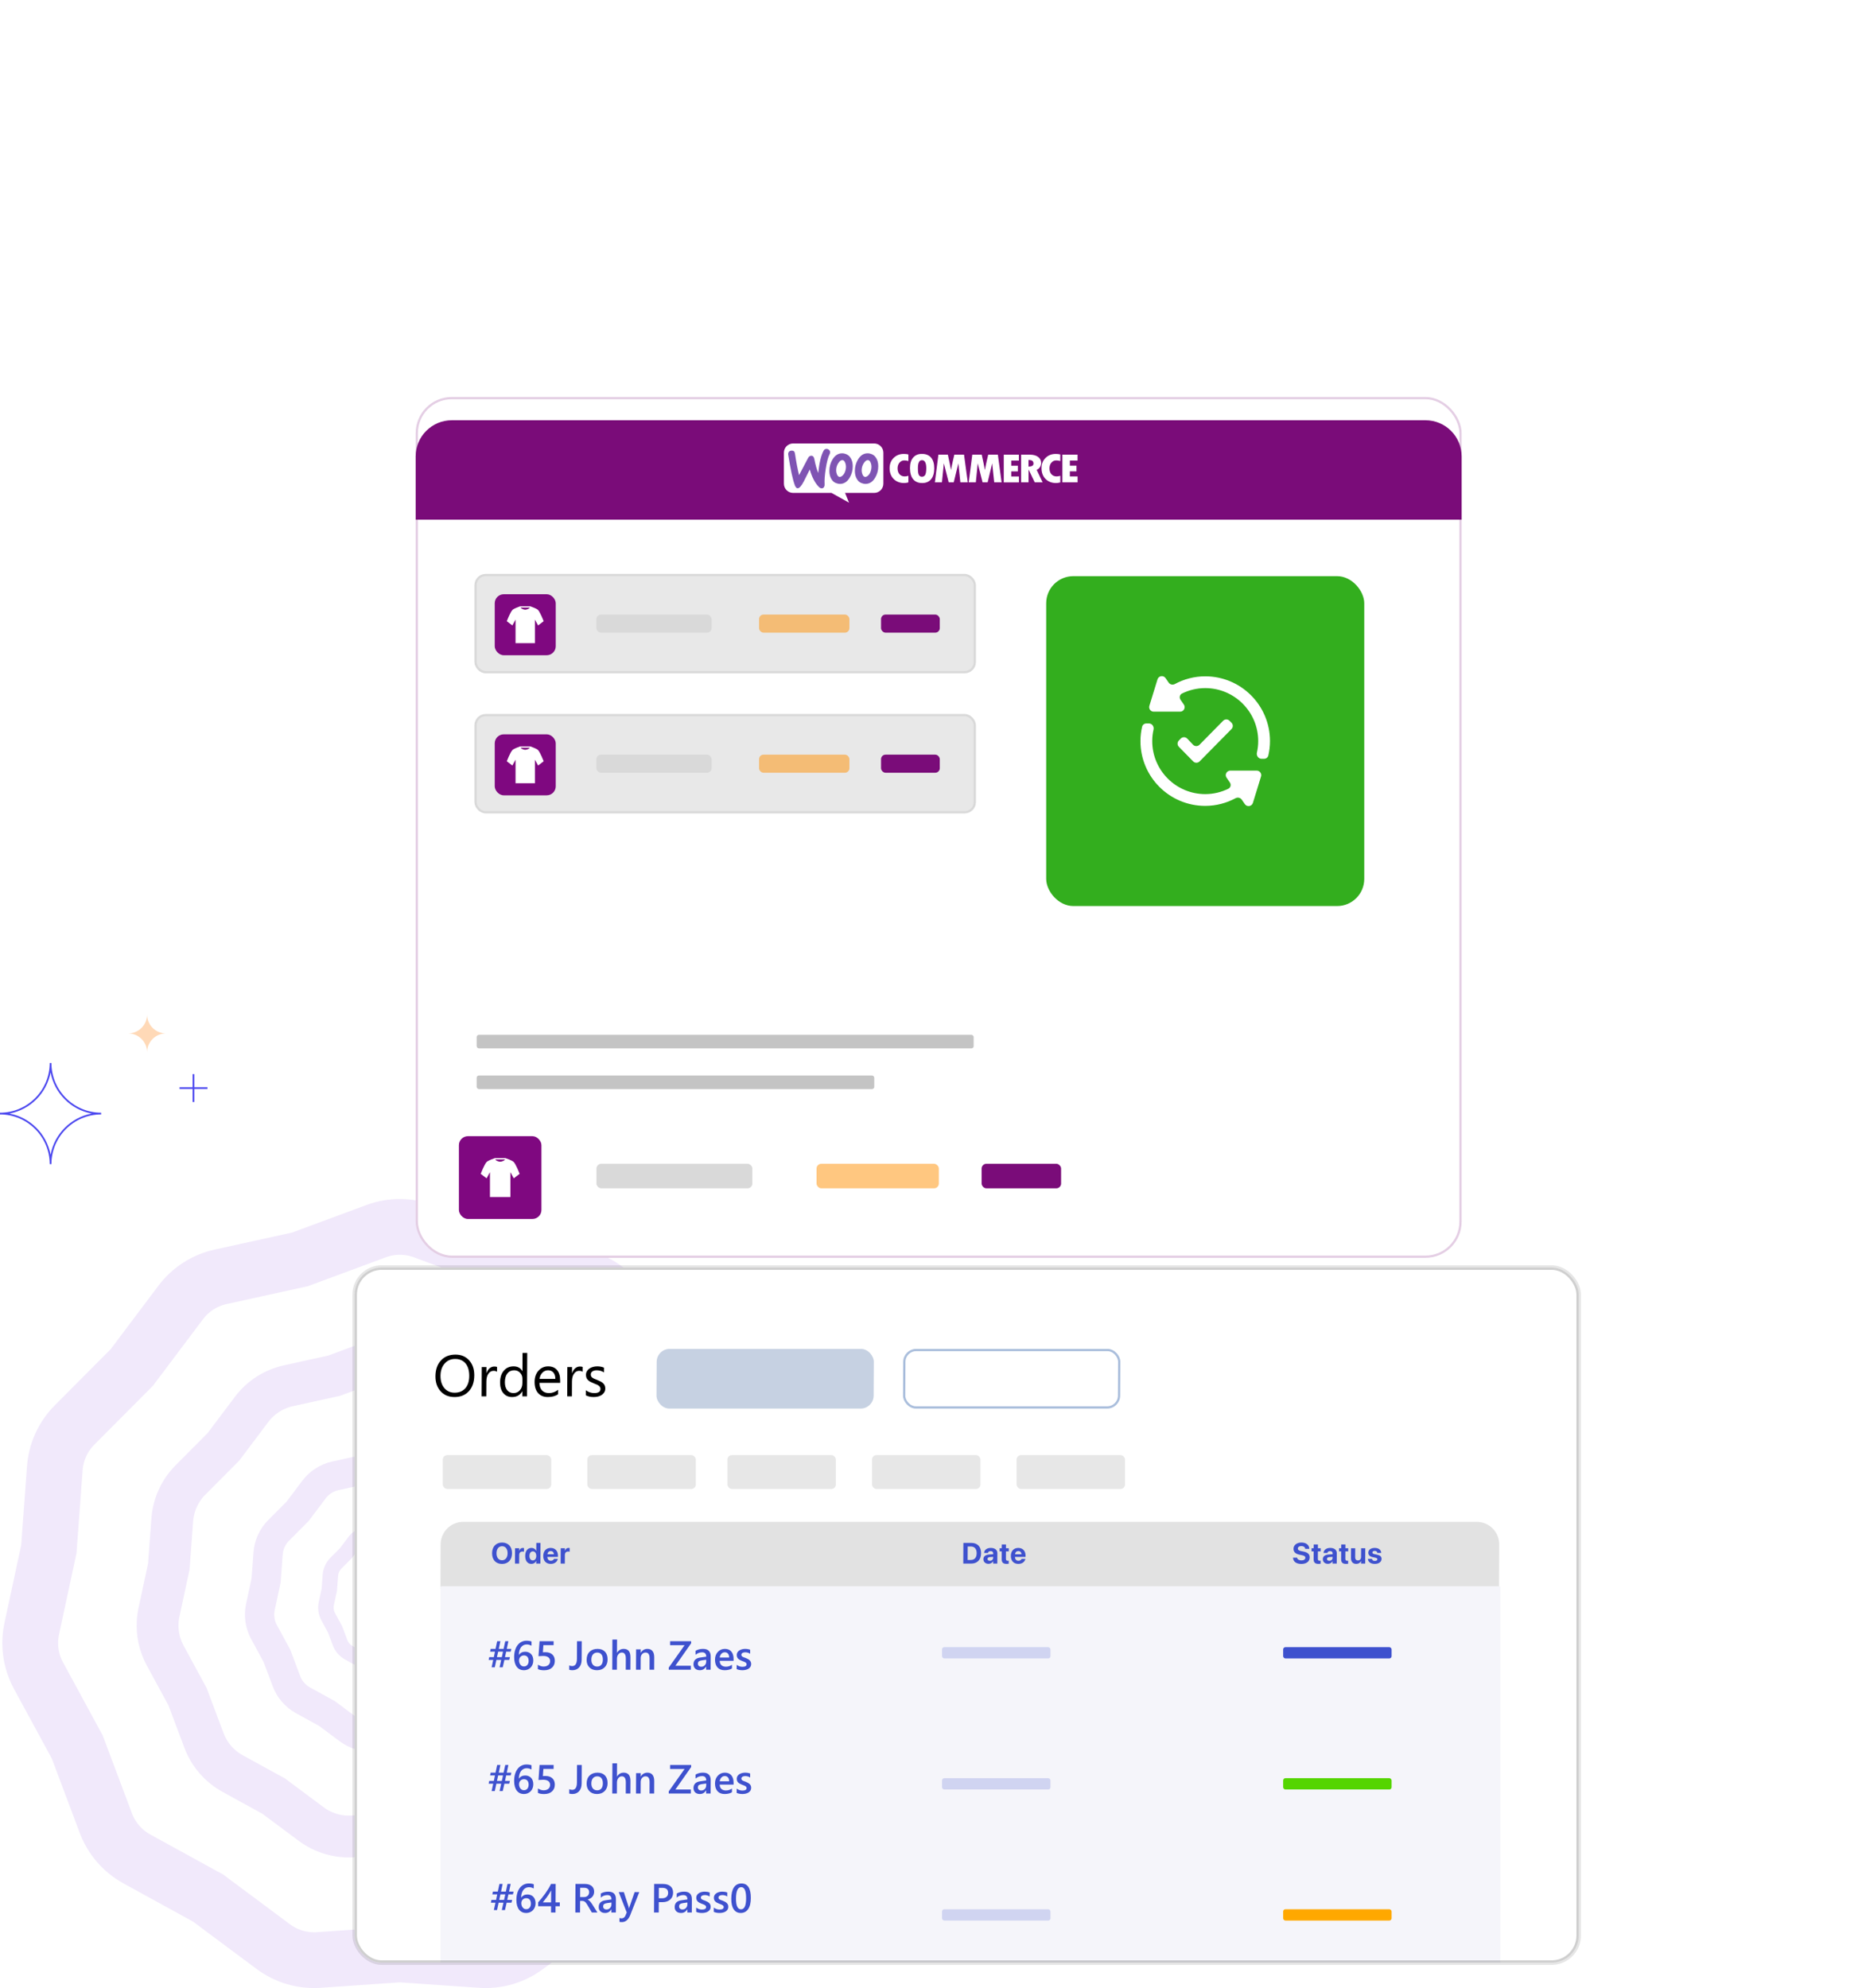 <svg width="826" height="880" viewBox="0 0 826 880" fill="none" xmlns="http://www.w3.org/2000/svg">
<path d="M166.507 544.886C173.278 542.379 180.722 542.379 187.493 544.886L221.226 557.379L256.359 565.107C263.41 566.658 269.673 570.683 274.014 576.453L295.638 605.2L321.015 630.695C326.108 635.812 329.201 642.584 329.733 649.785L332.382 685.659L339.947 720.827C341.465 727.886 340.406 735.255 336.96 741.6L319.794 773.212L307.145 806.887C304.606 813.646 299.731 819.272 293.402 822.747L261.87 840.06L233.023 861.55C227.233 865.864 220.089 867.961 212.886 867.463L177 864.98L141.114 867.463C133.911 867.961 126.767 865.864 120.977 861.55L92.13 840.06L60.598 822.747C54.269 819.272 49.394 813.646 46.855 806.887L34.206 773.212L17.04 741.6C13.594 735.255 12.535 727.886 14.053 720.827L21.618 685.659L24.267 649.785C24.799 642.584 27.892 635.812 32.986 630.695L58.362 605.2L79.986 576.453C84.327 570.683 90.59 566.658 97.641 565.107L132.774 557.379L166.507 544.886Z" stroke="#F1E9FB" stroke-width="24.684"/>
<path d="M167.303 601.673C173.561 599.356 180.441 599.356 186.699 601.673L206.111 608.863L226.328 613.31C232.845 614.743 238.633 618.463 242.645 623.796L255.088 640.338L269.692 655.01C274.399 659.739 277.257 665.998 277.749 672.652L279.274 693.297L283.627 713.534C285.03 720.058 284.051 726.868 280.867 732.732L270.988 750.924L263.709 770.302C261.363 776.549 256.857 781.749 251.008 784.96L232.862 794.923L216.262 807.29C210.911 811.276 204.309 813.215 197.652 812.754L177.001 811.325L156.35 812.754C149.693 813.215 143.091 811.276 137.74 807.29L121.14 794.923L102.995 784.96C97.146 781.749 92.64 776.549 90.293 770.302L83.014 750.924L73.136 732.732C69.951 726.868 68.972 720.058 70.376 713.534L74.729 693.297L76.254 672.652C76.745 665.998 79.603 659.739 84.311 655.01L98.914 640.338L111.358 623.796C115.369 618.463 121.157 614.743 127.674 613.31L147.891 608.863L167.303 601.673Z" stroke="#F1E9FB" stroke-width="18.513"/>
<path d="M171.386 646.441C175.009 645.099 178.992 645.099 182.615 646.441L193.854 650.603L205.558 653.177C209.331 654.007 212.682 656.161 215.005 659.248L222.209 668.826L230.664 677.319C233.389 680.057 235.044 683.681 235.328 687.534L236.211 699.486L238.731 711.202C239.544 714.979 238.977 718.922 237.133 722.317L231.414 732.849L227.2 744.068C225.841 747.684 223.233 750.695 219.847 752.554L209.341 758.322L199.731 765.482C196.633 767.79 192.811 768.912 188.957 768.645L177.001 767.818L165.045 768.645C161.191 768.912 157.369 767.79 154.271 765.482L144.66 758.322L134.155 752.554C130.768 750.695 128.16 747.684 126.801 744.068L122.587 732.849L116.868 722.317C115.025 718.922 114.458 714.979 115.27 711.202L117.79 699.486L118.673 687.534C118.958 683.681 120.612 680.057 123.338 677.319L131.792 668.826L138.997 659.248C141.319 656.161 144.67 654.007 148.443 653.177L160.148 650.603L171.386 646.441Z" stroke="#F1E9FB" stroke-width="12.971"/>
<path d="M174.039 675.542C175.949 674.834 178.05 674.834 179.96 675.542L185.886 677.736L192.057 679.094C194.047 679.531 195.814 680.667 197.038 682.295L200.837 687.345L205.295 691.823C206.732 693.267 207.604 695.177 207.754 697.209L208.22 703.511L209.548 709.689C209.977 711.68 209.678 713.759 208.706 715.549L205.69 721.102L203.468 727.018C202.752 728.925 201.377 730.512 199.591 731.492L194.052 734.534L188.984 738.309C187.351 739.526 185.336 740.117 183.304 739.977L177 739.541L170.696 739.977C168.663 740.117 166.648 739.526 165.015 738.309L159.947 734.534L154.408 731.492C152.623 730.512 151.247 728.925 150.531 727.018L148.309 721.102L145.293 715.549C144.321 713.759 144.022 711.68 144.451 709.689L145.78 703.511L146.245 697.209C146.395 695.177 147.268 693.267 148.705 691.823L153.162 687.345L156.961 682.295C158.186 680.667 159.953 679.531 161.942 679.094L168.113 677.736L174.039 675.542Z" stroke="#F1E9FB" stroke-width="6.839"/>
<g filter="url(#filter0_dddd_6172_21115)">
<rect x="184" y="186" width="463" height="381" rx="16" fill="white"/>
<rect x="184.5" y="186.5" width="462" height="380" rx="15.5" stroke="#7A0C79" stroke-opacity="0.2"/>
</g>
<rect x="211" y="505" width="104" height="27" rx="4" fill="#7A0C79"/>
<rect x="211" y="476" width="176" height="6" rx="1" fill="#C4C4C4"/>
<rect x="211" y="458" width="220" height="6" rx="1" fill="#C4C4C4"/>
<rect opacity="0.7" x="327" y="514" width="60" height="9" rx="2" fill="#FDD246"/>
<rect x="210.5" y="254.5" width="221" height="43" rx="4.5" fill="#E8E8E8" stroke="#D9D9D9"/>
<rect x="219" y="263" width="27" height="27" rx="4" fill="#7F0880"/>
<path d="M234.815 268.373C234.793 268.357 234.766 268.346 234.737 268.346H230.26C230.23 268.346 230.204 268.357 230.181 268.373C229.746 268.524 227.48 269.328 226.874 269.914C225.865 270.891 224.344 274.932 224.344 274.932L226.804 276.814L228.21 274.226V284.655H236.787V274.226L238.193 276.814L240.653 274.932C240.653 274.932 239.132 270.891 238.122 269.914C237.517 269.328 235.25 268.524 234.815 268.373L234.815 268.373ZM232.889 269.802C232.867 269.807 232.845 269.81 232.823 269.813C232.784 269.82 232.745 269.826 232.705 269.83C232.636 269.837 232.568 269.842 232.498 269.842C232.429 269.842 232.36 269.837 232.292 269.83C232.252 269.826 232.213 269.819 232.174 269.813C232.151 269.809 232.129 269.806 232.108 269.802C231.264 269.634 230.614 269.249 230.444 268.908H234.553C234.383 269.249 233.733 269.634 232.889 269.802L232.889 269.802Z" fill="white"/>
<rect x="264" y="272" width="51" height="8" rx="2" fill="#D9D9D9"/>
<rect opacity="0.5" x="336" y="272" width="40" height="8" rx="2" fill="#FF9102"/>
<rect x="390" y="272" width="26" height="8" rx="2" fill="#7A0C79"/>
<rect x="210.5" y="316.5" width="221" height="43" rx="4.5" fill="#E8E8E8" stroke="#D9D9D9"/>
<rect x="219" y="325" width="27" height="27" rx="4" fill="#7F0880"/>
<path d="M234.815 330.373C234.793 330.357 234.766 330.346 234.737 330.346H230.26C230.23 330.346 230.204 330.357 230.181 330.373C229.746 330.524 227.48 331.328 226.874 331.914C225.865 332.891 224.344 336.932 224.344 336.932L226.804 338.814L228.21 336.226V346.655H236.787V336.226L238.193 338.814L240.653 336.932C240.653 336.932 239.132 332.891 238.122 331.914C237.517 331.328 235.25 330.524 234.815 330.373L234.815 330.373ZM232.889 331.802C232.867 331.807 232.845 331.81 232.823 331.813C232.784 331.82 232.745 331.826 232.705 331.83C232.636 331.837 232.568 331.842 232.498 331.842C232.429 331.842 232.36 331.837 232.292 331.83C232.252 331.826 232.213 331.819 232.174 331.813C232.151 331.809 232.129 331.806 232.108 331.802C231.264 331.634 230.614 331.249 230.444 330.908H234.553C234.383 331.249 233.733 331.634 232.889 331.802L232.889 331.802Z" fill="white"/>
<rect x="264" y="334" width="51" height="8" rx="2" fill="#D9D9D9"/>
<rect opacity="0.5" x="336" y="334" width="40" height="8" rx="2" fill="#FF9102"/>
<rect x="390" y="334" width="26" height="8" rx="2" fill="#7A0C79"/>
<g filter="url(#filter1_dddddd_6172_21115)">
<rect x="133.312" y="378.996" width="297.687" height="57.004" rx="4" fill="white"/>
<rect x="144.137" y="389.854" width="36.535" height="36.645" rx="4" fill="#7F0880"/>
<path d="M164.851 399.597C164.827 399.581 164.799 399.568 164.768 399.568H160.042C160.011 399.568 159.983 399.581 159.959 399.597C159.5 399.756 157.107 400.606 156.468 401.224C155.402 402.255 153.797 406.521 153.797 406.521L156.394 408.507L157.878 405.776V416.785H166.932V405.776L168.416 408.508L171.013 406.521C171.013 406.521 169.408 402.255 168.342 401.224C167.703 400.606 165.31 399.756 164.851 399.597L164.851 399.597ZM162.818 401.106C162.795 401.11 162.771 401.114 162.748 401.117C162.706 401.124 162.665 401.131 162.623 401.136C162.551 401.143 162.479 401.148 162.405 401.148C162.331 401.148 162.259 401.143 162.187 401.135C162.145 401.131 162.104 401.124 162.062 401.117C162.039 401.113 162.016 401.11 161.993 401.106C161.102 400.929 160.416 400.522 160.237 400.162H164.574C164.395 400.522 163.709 400.929 162.818 401.106L162.818 401.106Z" fill="white"/>
<rect x="205.027" y="402.07" width="69.009" height="10.858" rx="2.111" fill="#D9D9D9"/>
<rect opacity="0.5" x="302.453" y="402.07" width="54.125" height="10.858" rx="2.111" fill="#FF9102"/>
<rect x="375.52" y="402.07" width="35.181" height="10.858" rx="2.111" fill="#7A0C79"/>
</g>
<path d="M184 202C184 193.163 191.163 186 200 186H631C639.837 186 647 193.163 647 202V230H184V202Z" fill="#7A0C79"/>
<rect x="463.109" y="255" width="140.787" height="146" rx="12" fill="#33AE1E"/>
<path d="M562.172 328.001C562.172 330.189 561.911 332.312 561.44 334.356C561.24 335.228 560.447 335.82 559.553 335.82H558.424C557.042 335.82 556.074 334.447 556.382 333.099C556.756 331.458 556.959 329.754 556.959 328.001C556.959 315.068 546.437 304.544 533.502 304.544C529.81 304.544 526.326 305.413 523.224 306.947C522.194 307.456 521.922 308.764 522.575 309.709L524.043 311.832C524.96 313.158 524.011 314.969 522.398 314.969H510.69C509.345 314.969 508.383 313.667 508.779 312.381L512.381 300.664C512.872 299.067 514.987 298.74 515.937 300.113L517.329 302.124C517.936 303.002 519.123 303.241 520.063 302.736C524.07 300.583 528.63 299.331 533.502 299.331C549.333 299.331 562.172 312.167 562.172 328.001ZM544.405 346.305C545.059 347.251 544.785 348.561 543.753 349.069C540.656 350.593 537.182 351.458 533.502 351.458C520.567 351.458 510.045 340.934 510.045 328.001C510.045 326.247 510.248 324.542 510.622 322.901C510.929 321.553 509.962 320.182 508.58 320.182H507.451C506.557 320.182 505.764 320.774 505.564 321.646C505.093 323.69 504.832 325.812 504.832 328.001C504.832 343.835 517.668 356.671 533.502 356.671C538.366 356.671 542.919 355.425 546.921 353.278C547.86 352.775 549.044 353.013 549.652 353.887L551.052 355.903C552.003 357.272 554.115 356.944 554.606 355.35L558.208 343.65C558.604 342.364 557.642 341.061 556.297 341.061H544.592C542.979 341.061 542.03 342.873 542.948 344.199L544.405 346.305ZM545.133 322.668C545.907 321.883 545.9 320.62 545.117 319.843L544.255 318.988C543.469 318.209 542.199 318.216 541.422 319.005L530.974 329.613C530.181 330.418 528.88 330.407 528.101 329.588L525.542 326.9C524.759 326.078 523.451 326.071 522.659 326.884L521.833 327.734C521.075 328.513 521.078 329.754 521.839 330.529L528.168 336.976C528.951 337.773 530.235 337.775 531.02 336.979L545.133 322.668Z" fill="white"/>
<g clip-path="url(#clip0_6172_21115)">
<rect x="348.152" y="197.42" width="41.416" height="19.558" fill="#7F54B3"/>
<path fill-rule="evenodd" clip-rule="evenodd" d="M386.931 196.27H351.087C348.818 196.27 346.982 198.124 347 200.374V214.057C347 216.325 348.836 218.161 351.105 218.161H368.082L375.841 222.482L374.077 218.161H386.931C389.199 218.161 391.035 216.325 391.035 214.057V200.374C391.035 198.106 389.199 196.27 386.931 196.27ZM350.331 199.438C349.827 199.474 349.449 199.654 349.197 199.996C348.945 200.32 348.855 200.734 348.909 201.202C349.971 207.954 350.961 212.508 351.879 214.867C352.239 215.731 352.653 216.145 353.139 216.109C353.895 216.055 354.796 215.011 355.858 212.976C356.416 211.824 357.28 210.096 358.45 207.791C359.422 211.194 360.754 213.751 362.429 215.461C362.897 215.947 363.383 216.163 363.851 216.127C364.265 216.091 364.589 215.875 364.805 215.479C364.985 215.137 365.057 214.741 365.021 214.291C364.913 212.652 365.075 210.366 365.525 207.431C365.993 204.407 366.569 202.229 367.272 200.932C367.416 200.662 367.47 200.392 367.452 200.068C367.416 199.654 367.236 199.312 366.894 199.042C366.552 198.772 366.173 198.646 365.759 198.682C365.237 198.718 364.841 198.97 364.571 199.474C363.455 201.508 362.663 204.803 362.195 209.376C361.511 207.647 360.935 205.613 360.484 203.219C360.286 202.157 359.8 201.652 359.008 201.706C358.468 201.742 358.018 202.103 357.658 202.787L353.715 210.294C353.067 207.683 352.455 204.497 351.897 200.734C351.771 199.798 351.249 199.366 350.331 199.438ZM385.023 200.734C386.301 201.004 387.255 201.688 387.903 202.823C388.479 203.795 388.767 204.965 388.767 206.369C388.767 208.224 388.299 209.916 387.363 211.464C386.283 213.264 384.879 214.165 383.132 214.165C382.826 214.165 382.502 214.129 382.16 214.057C380.882 213.787 379.928 213.102 379.28 211.968C378.704 210.978 378.415 209.79 378.415 208.404C378.415 206.549 378.884 204.857 379.82 203.327C380.918 201.526 382.322 200.626 384.05 200.626C384.356 200.626 384.681 200.662 385.023 200.734ZM384.267 210.474C384.933 209.88 385.383 208.998 385.635 207.81C385.707 207.395 385.761 206.945 385.761 206.477C385.761 205.955 385.653 205.397 385.437 204.839C385.167 204.137 384.807 203.759 384.374 203.669C383.726 203.543 383.096 203.903 382.502 204.785C382.016 205.469 381.71 206.189 381.548 206.927C381.458 207.341 381.422 207.792 381.422 208.242C381.422 208.764 381.53 209.322 381.746 209.88C382.016 210.582 382.376 210.96 382.808 211.05C383.258 211.14 383.744 210.942 384.267 210.474ZM376.615 202.823C375.967 201.688 374.995 201.004 373.735 200.734C373.393 200.662 373.069 200.626 372.762 200.626C371.034 200.626 369.63 201.526 368.532 203.327C367.596 204.857 367.128 206.549 367.128 208.404C367.128 209.79 367.416 210.978 367.992 211.968C368.64 213.102 369.594 213.787 370.872 214.057C371.214 214.129 371.538 214.165 371.844 214.165C373.591 214.165 374.995 213.264 376.075 211.464C377.011 209.916 377.479 208.224 377.479 206.369C377.479 204.965 377.191 203.795 376.615 202.823ZM374.347 207.81C374.095 208.998 373.645 209.88 372.978 210.474C372.456 210.942 371.97 211.14 371.52 211.05C371.088 210.96 370.728 210.582 370.458 209.88C370.242 209.322 370.134 208.764 370.134 208.242C370.134 207.792 370.17 207.341 370.26 206.927C370.422 206.189 370.728 205.469 371.214 204.785C371.808 203.903 372.438 203.543 373.087 203.669C373.519 203.759 373.879 204.137 374.149 204.839C374.365 205.397 374.473 205.955 374.473 206.477C374.473 206.945 374.437 207.395 374.347 207.81Z" fill="white"/>
<path d="M395.589 202.661C394.383 203.849 393.789 205.362 393.789 207.198C393.789 209.16 394.383 210.763 395.571 211.969C396.76 213.175 398.308 213.787 400.234 213.787C400.792 213.787 401.422 213.697 402.107 213.499V210.582C401.476 210.763 400.936 210.853 400.468 210.853C399.514 210.853 398.758 210.529 398.182 209.898C397.606 209.25 397.318 208.386 397.318 207.288C397.318 206.262 397.606 205.416 398.164 204.768C398.74 204.101 399.442 203.777 400.306 203.777C400.864 203.777 401.458 203.867 402.107 204.047V201.131C401.512 200.969 400.846 200.897 400.144 200.897C398.308 200.879 396.796 201.473 395.589 202.661ZM408.084 200.879C406.427 200.879 405.131 201.437 404.195 202.535C403.259 203.633 402.809 205.182 402.809 207.162C402.809 209.304 403.277 210.943 404.195 212.077C405.113 213.211 406.463 213.787 408.228 213.787C409.938 213.787 411.252 213.211 412.17 212.077C413.088 210.943 413.556 209.34 413.556 207.288C413.556 205.236 413.088 203.651 412.152 202.535C411.198 201.437 409.848 200.879 408.084 200.879ZM409.506 210.24C409.182 210.745 408.696 210.997 408.084 210.997C407.507 210.997 407.075 210.745 406.769 210.24C406.463 209.736 406.319 208.728 406.319 207.198C406.319 204.84 406.913 203.669 408.12 203.669C409.38 203.669 410.028 204.858 410.028 207.252C410.01 208.728 409.83 209.736 409.506 210.24ZM422.45 201.221L421.802 203.975C421.64 204.678 421.478 205.398 421.334 206.136L420.974 208.044C420.632 206.136 420.164 203.867 419.569 201.221H415.393L413.826 213.481H416.959L417.805 205.038L419.947 213.481H422.18L424.232 205.056L425.114 213.481H428.391L426.735 201.221H422.45ZM437.446 201.221L436.798 203.975C436.636 204.678 436.474 205.398 436.33 206.136L435.97 208.044C435.628 206.136 435.16 203.867 434.566 201.221H430.389L428.823 213.481H431.955L432.802 205.038L434.944 213.481H437.176L439.211 205.056L440.093 213.481H443.369L441.713 201.221H437.446ZM447.636 208.638H450.571V206.1H447.636V203.849H451.021V201.239H444.324V213.499H451.039V210.889H447.636V208.638ZM460.364 206.694C460.706 206.136 460.886 205.56 460.886 204.966C460.886 203.813 460.436 202.895 459.536 202.229C458.636 201.563 457.394 201.221 455.846 201.221H451.993V213.481H455.305V207.9H455.359L458.042 213.481H461.534L458.888 207.954C459.518 207.666 460.022 207.252 460.364 206.694ZM455.287 206.496V203.579C456.08 203.597 456.638 203.723 456.98 203.975C457.322 204.227 457.484 204.624 457.484 205.2C457.484 206.046 456.746 206.478 455.287 206.496ZM462.83 202.661C461.624 203.849 461.03 205.362 461.03 207.198C461.03 209.16 461.624 210.763 462.813 211.969C464.001 213.175 465.549 213.787 467.476 213.787C468.034 213.787 468.664 213.697 469.347 213.499V210.582C468.718 210.763 468.177 210.853 467.709 210.853C466.756 210.853 466 210.529 465.423 209.898C464.847 209.25 464.559 208.386 464.559 207.288C464.559 206.262 464.847 205.416 465.405 204.768C465.981 204.101 466.683 203.777 467.547 203.777C468.105 203.777 468.7 203.867 469.347 204.047V201.131C468.754 200.969 468.088 200.897 467.386 200.897C465.567 200.879 464.037 201.473 462.83 202.661ZM473.579 210.853V208.62H476.512V206.082H473.579V203.831H476.981V201.221H470.284V213.481H476.999V210.871H473.579V210.853Z" fill="white"/>
</g>
<g clip-path="url(#clip1_6172_21115)">
<rect x="157" y="561" width="541.815" height="307.629" rx="12" fill="white"/>
<g clip-path="url(#clip2_6172_21115)">
<rect x="157" y="561" width="541.815" height="307.629" rx="12" fill="white"/>
<path d="M195.046 683.524C195.064 678.014 199.545 673.547 205.055 673.547L653.69 673.547C659.2 673.547 663.653 678.014 663.635 683.524L663.573 703.095L194.984 703.095L195.046 683.524Z" fill="#E2E2E2"/>
<path d="M222.213 692.17C224.931 692.17 226.632 690.352 226.646 687.444L226.646 687.431C226.66 684.529 224.971 682.711 222.259 682.711C219.554 682.711 217.841 684.523 217.827 687.431L217.827 687.444C217.812 690.352 219.495 692.17 222.213 692.17ZM222.221 690.548C220.719 690.548 219.769 689.357 219.778 687.444L219.778 687.431C219.787 685.518 220.756 684.333 222.251 684.333C223.753 684.333 224.704 685.524 224.694 687.431L224.694 687.444C224.685 689.338 223.742 690.548 222.221 690.548ZM227.96 692.012L229.81 692.012L229.829 688.21C229.833 687.222 230.368 686.677 231.281 686.677C231.547 686.677 231.8 686.715 231.952 686.778L231.96 685.15C231.82 685.112 231.631 685.08 231.428 685.08C230.636 685.08 230.082 685.568 229.875 686.405L229.837 686.405L229.843 685.22L227.993 685.22L227.96 692.012ZM235.232 692.151C236.214 692.151 236.964 691.657 237.33 690.852L237.368 690.852L237.362 692.012L239.212 692.012L239.257 682.869L237.407 682.869L237.389 686.398L237.351 686.398C236.988 685.575 236.23 685.08 235.267 685.08C233.556 685.08 232.498 686.398 232.487 688.609L232.487 688.616C232.477 690.82 233.522 692.151 235.232 692.151ZM235.861 690.618C234.936 690.618 234.363 689.851 234.369 688.616L234.369 688.609C234.375 687.368 234.962 686.614 235.88 686.614C236.774 686.614 237.391 687.387 237.385 688.609L237.385 688.616C237.379 689.845 236.76 690.618 235.861 690.618ZM243.798 692.151C245.737 692.151 246.68 691.004 246.894 690.003L246.913 689.933L245.215 689.933L245.202 689.971C245.068 690.352 244.603 690.77 243.843 690.77C242.899 690.77 242.313 690.136 242.299 689.053L246.975 689.053L246.977 688.483C246.987 686.43 245.746 685.08 243.757 685.08C241.767 685.08 240.487 686.462 240.476 688.622L240.476 688.628C240.466 690.801 241.72 692.151 243.798 692.151ZM243.781 686.462C244.548 686.462 245.097 686.949 245.206 687.887L242.324 687.887C242.448 686.968 243.021 686.462 243.781 686.462ZM248.176 692.012L250.026 692.012L250.045 688.21C250.05 687.222 250.585 686.677 251.497 686.677C251.763 686.677 252.016 686.715 252.168 686.778L252.176 685.15C252.037 685.112 251.847 685.08 251.644 685.08C250.852 685.08 250.299 685.568 250.092 686.405L250.054 686.405L250.06 685.22L248.21 685.22L248.176 692.012Z" fill="#3E51CE"/>
<path d="M426.406 692.012L429.897 692.012C432.64 692.012 434.264 690.307 434.278 687.406L434.278 687.393C434.292 684.498 432.678 682.869 429.941 682.869L426.45 682.869L426.406 692.012ZM428.327 690.428L428.356 684.447L429.706 684.447C431.385 684.447 432.336 685.492 432.327 687.399L432.327 687.412C432.317 689.389 431.387 690.428 429.676 690.428L428.327 690.428ZM437.575 692.119C438.468 692.119 439.192 691.695 439.582 690.998L439.62 690.998L439.615 692.012L441.465 692.012L441.488 687.355C441.495 685.986 440.365 685.08 438.61 685.08C436.817 685.08 435.736 685.98 435.628 687.235L435.621 687.311L437.313 687.311L437.326 687.254C437.417 686.816 437.837 686.493 438.527 686.493C439.249 686.493 439.64 686.867 439.638 687.469L439.635 687.887L437.956 687.988C436.27 688.096 435.31 688.818 435.304 690.054L435.304 690.067C435.298 691.264 436.213 692.119 437.575 692.119ZM437.135 689.971L437.135 689.959C437.138 689.477 437.513 689.173 438.229 689.129L439.63 689.04L439.627 689.528C439.624 690.238 439.013 690.77 438.183 690.77C437.543 690.77 437.133 690.472 437.135 689.971ZM445.621 692.151C446.007 692.151 446.305 692.113 446.514 692.081L446.521 690.725C446.407 690.738 446.286 690.757 446.122 690.757C445.564 690.757 445.28 690.542 445.283 689.908L445.299 686.614L446.541 686.614L446.548 685.22L445.306 685.22L445.314 683.56L443.445 683.56L443.437 685.22L442.493 685.22L442.486 686.614L443.43 686.614L443.413 690.111C443.406 691.568 444.113 692.151 445.621 692.151ZM450.784 692.151C452.723 692.151 453.666 691.004 453.88 690.003L453.899 689.933L452.201 689.933L452.188 689.971C452.053 690.352 451.589 690.77 450.829 690.77C449.885 690.77 449.299 690.136 449.285 689.053L453.961 689.053L453.963 688.483C453.973 686.43 452.732 685.08 450.742 685.08C448.753 685.08 447.473 686.462 447.462 688.622L447.462 688.628C447.452 690.801 448.706 692.151 450.784 692.151ZM450.767 686.462C451.534 686.462 452.083 686.949 452.192 687.887L449.31 687.887C449.434 686.968 450.007 686.462 450.767 686.462Z" fill="#3E51CE"/>
<path d="M576.038 692.17C578.344 692.17 579.731 691.055 579.739 689.3L579.739 689.294C579.746 687.855 578.888 687.076 576.977 686.696L576.009 686.5C574.958 686.291 574.491 685.955 574.493 685.378L574.494 685.372C574.497 684.719 575.088 684.269 576.07 684.263C577.014 684.263 577.671 684.7 577.763 685.416L577.768 685.492L579.574 685.492L579.568 685.372C579.488 683.769 578.194 682.711 576.078 682.711C574.05 682.711 572.588 683.813 572.58 685.486L572.58 685.492C572.573 686.867 573.481 687.729 575.285 688.09L576.247 688.28C577.38 688.514 577.828 688.825 577.825 689.446L577.825 689.452C577.822 690.149 577.154 690.611 576.096 690.611C575.051 690.611 574.299 690.168 574.182 689.458L574.17 689.389L572.364 689.389L572.37 689.49C572.469 691.175 573.865 692.17 576.038 692.17ZM583.698 692.151C584.084 692.151 584.382 692.113 584.591 692.081L584.598 690.725C584.484 690.738 584.363 690.757 584.199 690.757C583.641 690.757 583.357 690.542 583.36 689.908L583.376 686.614L584.618 686.614L584.625 685.22L583.383 685.22L583.391 683.56L581.522 683.56L581.514 685.22L580.57 685.22L580.563 686.614L581.507 686.614L581.49 690.111C581.483 691.568 582.19 692.151 583.698 692.151ZM587.828 692.119C588.722 692.119 589.446 691.695 589.836 690.998L589.874 690.998L589.869 692.012L591.719 692.012L591.742 687.355C591.748 685.986 590.619 685.08 588.864 685.08C587.071 685.08 585.989 685.98 585.882 687.235L585.875 687.311L587.567 687.311L587.58 687.254C587.67 686.816 588.09 686.493 588.781 686.493C589.503 686.493 589.894 686.867 589.891 687.469L589.889 687.887L588.21 687.988C586.524 688.096 585.564 688.818 585.558 690.054L585.557 690.067C585.552 691.264 586.466 692.119 587.828 692.119ZM587.389 689.971L587.389 689.959C587.391 689.477 587.767 689.173 588.483 689.129L589.883 689.04L589.881 689.528C589.878 690.238 589.267 690.77 588.437 690.77C587.797 690.77 587.387 690.472 587.389 689.971ZM595.874 692.151C596.261 692.151 596.559 692.113 596.768 692.081L596.774 690.725C596.66 690.738 596.54 690.757 596.375 690.757C595.818 690.757 595.534 690.542 595.537 689.908L595.553 686.614L596.795 686.614L596.801 685.22L595.56 685.22L595.568 683.56L593.699 683.56L593.691 685.22L592.747 685.22L592.74 686.614L593.684 686.614L593.667 690.111C593.66 691.568 594.366 692.151 595.874 692.151ZM600.36 692.151C601.386 692.151 602.085 691.669 602.437 690.89L602.476 690.89L602.47 692.012L604.32 692.012L604.353 685.22L602.503 685.22L602.484 689.123C602.48 690.009 601.951 690.618 601.121 690.618C600.291 690.618 599.875 690.105 599.88 689.218L599.899 685.22L598.049 685.22L598.028 689.604C598.02 691.194 598.864 692.151 600.36 692.151ZM608.577 692.151C610.325 692.151 611.552 691.277 611.559 689.946L611.559 689.94C611.564 688.939 610.984 688.381 609.566 688.083L608.414 687.836C607.73 687.691 607.497 687.463 607.499 687.114L607.499 687.108C607.501 686.671 607.902 686.386 608.541 686.386C609.226 686.386 609.623 686.753 609.684 687.241L609.69 687.292L611.394 687.292L611.395 687.228C611.356 686.037 610.354 685.08 608.548 685.08C606.818 685.08 605.699 685.917 605.693 687.209L605.693 687.216C605.688 688.229 606.35 688.888 607.666 689.167L608.818 689.408C609.483 689.553 609.71 689.762 609.708 690.124L609.708 690.13C609.706 690.567 609.28 690.839 608.583 690.839C607.842 690.839 607.444 690.529 607.326 689.997L607.314 689.94L605.508 689.94L605.514 689.997C605.654 691.283 606.695 692.151 608.577 692.151Z" fill="#3E51CE"/>
<path d="M201.228 618.304C198.652 618.304 196.59 617.455 195.044 615.757C193.507 614.059 192.744 611.85 192.758 609.13C192.772 606.207 193.573 603.875 195.161 602.135C196.75 600.395 198.904 599.525 201.624 599.525C204.133 599.525 206.148 600.37 207.668 602.059C209.198 603.749 209.956 605.958 209.942 608.686C209.928 611.651 209.131 613.996 207.551 615.719C205.971 617.442 203.864 618.304 201.228 618.304ZM201.462 601.451C199.553 601.451 198 602.14 196.802 603.516C195.604 604.893 195 606.701 194.989 608.94C194.978 611.178 195.548 612.982 196.698 614.35C197.857 615.71 199.37 616.39 201.237 616.39C203.231 616.39 204.805 615.74 205.961 614.439C207.116 613.138 207.699 611.318 207.711 608.978C207.722 606.579 207.174 604.724 206.065 603.415C204.957 602.106 203.422 601.451 201.462 601.451ZM220.011 607.128C219.649 606.849 219.126 606.71 218.442 606.71C217.555 606.71 216.809 607.128 216.205 607.964C215.61 608.8 215.309 609.941 215.302 611.385L215.269 618L213.191 618L213.255 605.024L215.333 605.024L215.32 607.698L215.37 607.698C215.671 606.786 216.126 606.076 216.737 605.569C217.347 605.054 218.029 604.796 218.78 604.796C219.321 604.796 219.735 604.855 220.021 604.974L220.011 607.128ZM233.288 618L231.21 618L231.221 615.795L231.17 615.795C230.199 617.467 228.708 618.304 226.697 618.304C225.067 618.304 223.765 617.725 222.79 616.568C221.825 615.402 221.347 613.818 221.356 611.816C221.367 609.67 221.916 607.951 223.004 606.659C224.091 605.366 225.535 604.72 227.334 604.72C229.116 604.72 230.41 605.421 231.214 606.824L231.265 606.824L231.304 598.79L233.382 598.79L233.288 618ZM231.239 612.133L231.248 610.22C231.253 609.172 230.911 608.285 230.222 607.559C229.533 606.832 228.656 606.469 227.592 606.469C226.324 606.469 225.325 606.933 224.594 607.863C223.863 608.792 223.494 610.076 223.486 611.715C223.478 613.21 223.819 614.393 224.507 615.263C225.204 616.124 226.14 616.555 227.314 616.555C228.471 616.555 229.411 616.137 230.133 615.301C230.864 614.464 231.232 613.408 231.239 612.133ZM247.953 612.031L238.791 612.031C238.818 613.476 239.201 614.591 239.941 615.377C240.68 616.162 241.7 616.555 243.001 616.555C244.463 616.555 245.808 616.074 247.038 615.111L247.028 617.062C245.884 617.89 244.374 618.304 242.499 618.304C240.665 618.304 239.228 617.717 238.186 616.542C237.145 615.36 236.629 613.7 236.639 611.563C236.649 609.544 237.227 607.901 238.374 606.634C239.529 605.358 240.956 604.72 242.654 604.72C244.352 604.72 245.662 605.269 246.586 606.367C247.51 607.466 247.967 608.99 247.958 610.942L247.953 612.031ZM245.832 610.27C245.83 609.071 245.543 608.137 244.972 607.47C244.409 606.803 243.621 606.469 242.607 606.469C241.627 606.469 240.793 606.819 240.106 607.521C239.418 608.222 238.991 609.138 238.825 610.27L245.832 610.27ZM257.898 607.128C257.536 606.849 257.013 606.71 256.329 606.71C255.442 606.71 254.697 607.128 254.093 607.964C253.497 608.8 253.196 609.941 253.189 611.385L253.157 618L251.079 618L251.142 605.024L253.22 605.024L253.207 607.698L253.258 607.698C253.558 606.786 254.013 606.076 254.624 605.569C255.235 605.054 255.916 604.796 256.668 604.796C257.208 604.796 257.622 604.855 257.909 604.974L257.898 607.128ZM259.317 617.531L259.328 615.301C260.456 616.137 261.7 616.555 263.06 616.555C264.885 616.555 265.8 615.947 265.806 614.73C265.808 614.384 265.729 614.093 265.569 613.856C265.419 613.611 265.208 613.396 264.939 613.21C264.678 613.024 264.366 612.859 264.004 612.716C263.65 612.564 263.266 612.407 262.853 612.247C262.28 612.019 261.774 611.791 261.336 611.563C260.906 611.326 260.544 611.064 260.25 610.777C259.964 610.481 259.746 610.148 259.596 609.776C259.454 609.404 259.384 608.969 259.387 608.471C259.39 607.863 259.532 607.326 259.813 606.862C260.094 606.389 260.467 605.996 260.934 605.683C261.4 605.362 261.929 605.121 262.521 604.961C263.122 604.8 263.739 604.72 264.372 604.72C265.496 604.72 266.5 604.915 267.385 605.303L267.375 607.407C266.423 606.781 265.327 606.469 264.085 606.469C263.696 606.469 263.346 606.515 263.033 606.608C262.72 606.693 262.449 606.815 262.22 606.976C261.999 607.136 261.825 607.33 261.697 607.559C261.578 607.778 261.518 608.023 261.516 608.294C261.515 608.631 261.573 608.914 261.69 609.142C261.815 609.371 261.996 609.573 262.232 609.751C262.467 609.928 262.754 610.089 263.091 610.232C263.428 610.376 263.812 610.532 264.242 610.701C264.815 610.921 265.329 611.149 265.784 611.385C266.239 611.613 266.627 611.875 266.946 612.171C267.266 612.458 267.509 612.792 267.676 613.172C267.852 613.552 267.938 614.004 267.936 614.528C267.933 615.17 267.786 615.727 267.497 616.2C267.216 616.673 266.838 617.066 266.363 617.379C265.889 617.691 265.343 617.924 264.725 618.076C264.108 618.228 263.461 618.304 262.785 618.304C261.451 618.304 260.295 618.046 259.317 617.531Z" fill="black"/>
<rect x="195.285" y="702.045" width="468.372" height="130.257" fill="#F5F5FA"/>
<rect x="195" y="702.197" width="469.172" height="166.57" fill="#F5F5FA"/>
<rect width="96.124" height="26.406" rx="5.716" transform="matrix(1 -1.336e-08 -0.005 1 290.711 597)" fill="#C6D1E2"/>
<rect x="0.498" y="0.5" width="95.124" height="25.406" rx="5.216" transform="matrix(1 -1.336e-08 -0.005 1 399.838 597)" stroke="#AABEDC"/>
<path d="M227.336 837.196L227.056 838.43L225.056 838.43L224.533 840.862L226.718 840.862L226.404 842.096L224.271 842.096L223.532 845.357L222.131 845.357L222.852 842.096L220.719 842.096L220.016 845.357L218.614 845.357L219.318 842.096L217.299 842.096L217.552 840.862L219.597 840.862L220.094 838.43L217.943 838.43L218.205 837.196L220.355 837.196L221.077 833.803L222.496 833.803L221.783 837.196L223.916 837.196L224.655 833.803L226.048 833.803L225.326 837.196L227.336 837.196ZM223.663 838.43L221.513 838.43L220.972 840.862L223.131 840.862L223.663 838.43ZM237.067 842.378C237.064 843.013 236.955 843.591 236.741 844.114C236.533 844.637 236.243 845.09 235.871 845.472C235.499 845.848 235.057 846.142 234.544 846.353C234.038 846.559 233.488 846.662 232.895 846.662C232.26 846.662 231.676 846.538 231.143 846.291C230.615 846.045 230.158 845.677 229.773 845.19C229.394 844.702 229.1 844.097 228.892 843.374C228.684 842.646 228.582 841.802 228.587 840.845C228.593 839.675 228.736 838.638 229.016 837.733C229.303 836.829 229.691 836.071 230.182 835.46C230.673 834.849 231.248 834.384 231.907 834.067C232.567 833.75 233.279 833.591 234.043 833.591C234.519 833.591 234.95 833.623 235.338 833.688C235.731 833.753 236.045 833.841 236.28 833.952L236.271 835.794C235.972 835.642 235.652 835.512 235.312 835.407C234.971 835.301 234.581 835.248 234.14 835.248C233.647 835.248 233.191 835.348 232.773 835.548C232.355 835.747 231.992 836.041 231.684 836.429C231.383 836.811 231.143 837.287 230.964 837.857C230.79 838.421 230.699 839.073 230.69 839.813L230.742 839.813C231.015 839.396 231.381 839.067 231.84 838.826C232.305 838.585 232.85 838.465 233.472 838.465C234.025 838.465 234.521 838.556 234.961 838.738C235.406 838.914 235.784 839.173 236.094 839.514C236.409 839.849 236.651 840.26 236.819 840.748C236.987 841.229 237.07 841.773 237.067 842.378ZM235.004 842.546C235.005 842.181 234.963 841.849 234.876 841.55C234.796 841.25 234.668 840.994 234.492 840.783C234.323 840.566 234.106 840.398 233.843 840.281C233.585 840.163 233.279 840.104 232.927 840.104C232.574 840.104 232.262 840.169 231.992 840.298C231.727 840.422 231.502 840.586 231.319 840.792C231.136 840.997 230.997 841.232 230.902 841.497C230.812 841.761 230.767 842.032 230.765 842.308C230.764 842.607 230.804 842.916 230.884 843.233C230.971 843.544 231.102 843.829 231.277 844.088C231.452 844.347 231.674 844.561 231.943 844.731C232.219 844.896 232.545 844.978 232.921 844.978C233.255 844.978 233.553 844.916 233.812 844.793C234.071 844.67 234.286 844.499 234.458 844.282C234.635 844.064 234.768 843.809 234.858 843.515C234.953 843.215 235.002 842.892 235.004 842.546ZM245.966 833.803L245.927 841.964L247.804 841.964L247.796 843.665L245.918 843.665L245.905 846.441L243.922 846.441L243.935 843.665L238.215 843.665L238.224 841.946C238.743 841.365 239.275 840.736 239.819 840.06C240.369 839.379 240.895 838.685 241.398 837.98C241.907 837.269 242.378 836.558 242.81 835.847C243.242 835.136 243.607 834.455 243.904 833.803L245.966 833.803ZM243.943 841.964L243.969 836.658C243.323 837.81 242.684 838.815 242.051 839.672C241.424 840.53 240.836 841.294 240.286 841.964L243.943 841.964ZM264.44 846.441L261.989 846.441L259.988 843.057C259.807 842.745 259.629 842.481 259.454 842.264C259.285 842.04 259.109 841.858 258.928 841.717C258.752 841.576 258.559 841.473 258.348 841.409C258.136 841.344 257.899 841.312 257.634 841.312L256.788 841.312L256.763 846.441L254.674 846.441L254.736 833.803L258.896 833.803C259.489 833.803 260.036 833.873 260.534 834.014C261.033 834.155 261.467 834.37 261.836 834.658C262.204 834.94 262.49 835.295 262.694 835.724C262.904 836.147 263.007 836.644 263.004 837.213C263.002 837.66 262.932 838.071 262.795 838.447C262.664 838.818 262.475 839.149 262.226 839.443C261.984 839.731 261.689 839.978 261.341 840.184C261 840.389 260.614 840.548 260.184 840.66L260.184 840.695C260.413 840.824 260.612 840.968 260.782 841.127C260.951 841.279 261.112 841.438 261.264 841.603C261.416 841.767 261.565 841.955 261.711 842.167C261.862 842.372 262.029 842.613 262.21 842.889L264.44 846.441ZM256.816 835.504L256.796 839.611L258.541 839.611C258.865 839.611 259.162 839.561 259.432 839.461C259.709 839.361 259.948 839.217 260.148 839.029C260.349 838.841 260.506 838.612 260.619 838.342C260.732 838.071 260.789 837.769 260.791 837.434C260.794 836.829 260.605 836.356 260.225 836.015C259.845 835.674 259.296 835.504 258.579 835.504L256.816 835.504ZM272.619 846.441L270.636 846.441L270.642 845.031L270.607 845.031C269.979 846.112 269.063 846.653 267.858 846.653C266.971 846.653 266.276 846.412 265.773 845.93C265.276 845.448 265.029 844.811 265.033 844.017C265.042 842.314 266.028 841.321 267.991 841.039L270.673 840.66C270.679 839.373 270.071 838.729 268.849 838.729C267.774 838.729 266.802 839.1 265.935 839.84L265.944 838.051C266.898 837.487 267.998 837.205 269.244 837.205C271.524 837.205 272.658 838.327 272.647 840.571L272.619 846.441ZM270.666 842.008L268.77 842.272C268.182 842.349 267.738 842.493 267.437 842.704C267.142 842.91 266.993 843.274 266.991 843.797C266.989 844.179 267.123 844.493 267.392 844.74C267.667 844.981 268.033 845.102 268.492 845.102C269.114 845.102 269.63 844.884 270.037 844.449C270.451 844.009 270.659 843.456 270.662 842.792L270.666 842.008ZM282.983 837.416L278.86 847.887C278.005 849.755 276.814 850.689 275.286 850.689C274.857 850.689 274.499 850.651 274.211 850.575L274.22 848.874C274.542 848.979 274.836 849.032 275.1 849.032C275.864 849.032 276.436 848.656 276.816 847.904L277.431 846.424L273.888 837.416L276.153 837.416L278.271 843.973C278.295 844.056 278.346 844.273 278.427 844.626L278.471 844.626C278.501 844.49 278.555 844.279 278.633 843.991L280.921 837.416L282.983 837.416ZM291.617 841.858L291.594 846.441L289.506 846.441L289.567 833.803L293.401 833.803C294.852 833.803 295.976 834.14 296.772 834.816C297.568 835.492 297.963 836.444 297.957 837.672C297.951 838.9 297.528 839.905 296.69 840.686C295.852 841.467 294.722 841.858 293.3 841.858L291.617 841.858ZM291.648 835.53L291.625 840.148L292.982 840.148C293.881 840.148 294.567 839.94 295.039 839.523C295.511 839.105 295.749 838.518 295.753 837.76C295.76 836.273 294.9 835.53 293.172 835.53L291.648 835.53ZM306.234 846.441L304.251 846.441L304.258 845.031L304.222 845.031C303.594 846.112 302.678 846.653 301.473 846.653C300.586 846.653 299.891 846.412 299.388 845.93C298.891 845.448 298.644 844.811 298.648 844.017C298.657 842.314 299.643 841.321 301.607 841.039L304.288 840.66C304.294 839.373 303.686 838.729 302.464 838.729C301.389 838.729 300.417 839.1 299.55 839.84L299.559 838.051C300.513 837.487 301.614 837.205 302.859 837.205C305.139 837.205 306.273 838.327 306.262 840.571L306.234 846.441ZM304.281 842.008L302.385 842.272C301.797 842.349 301.353 842.493 301.052 842.704C300.757 842.91 300.608 843.274 300.606 843.797C300.604 844.179 300.738 844.493 301.007 844.74C301.282 844.981 301.648 845.102 302.107 845.102C302.73 845.102 303.245 844.884 303.652 844.449C304.066 844.009 304.274 843.456 304.277 842.792L304.281 842.008ZM308.174 846.159L308.183 844.264C308.944 844.846 309.786 845.137 310.709 845.137C311.942 845.137 312.561 844.773 312.565 844.044C312.566 843.838 312.514 843.665 312.409 843.524C312.304 843.377 312.16 843.248 311.979 843.136C311.803 843.024 311.592 842.925 311.346 842.836C311.105 842.748 310.835 842.648 310.536 842.537C310.167 842.39 309.833 842.234 309.534 842.07C309.241 841.905 308.995 841.72 308.796 841.514C308.603 841.303 308.458 841.065 308.359 840.801C308.26 840.536 308.212 840.228 308.214 839.875C308.216 839.44 308.32 839.058 308.528 838.729C308.735 838.394 309.012 838.115 309.36 837.892C309.708 837.663 310.103 837.493 310.544 837.381C310.985 837.263 311.441 837.205 311.911 837.205C312.745 837.205 313.491 837.331 314.148 837.584L314.139 839.373C313.506 838.938 312.779 838.721 311.956 838.721C311.698 838.721 311.463 838.747 311.251 838.8C311.045 838.853 310.868 838.926 310.721 839.02C310.573 839.114 310.458 839.229 310.375 839.364C310.293 839.493 310.251 839.637 310.25 839.796C310.249 839.99 310.289 840.154 310.371 840.289C310.453 840.425 310.572 840.545 310.731 840.651C310.895 840.751 311.088 840.845 311.311 840.933C311.54 841.015 311.801 841.106 312.094 841.206C312.481 841.365 312.827 841.526 313.132 841.691C313.442 841.855 313.706 842.043 313.922 842.255C314.138 842.46 314.305 842.701 314.421 842.977C314.537 843.248 314.594 843.571 314.592 843.947C314.59 844.405 314.482 844.805 314.269 845.146C314.056 845.486 313.773 845.768 313.419 845.992C313.065 846.215 312.656 846.379 312.191 846.485C311.733 846.597 311.248 846.653 310.736 846.653C309.749 846.653 308.895 846.488 308.174 846.159ZM315.965 846.159L315.975 844.264C316.736 844.846 317.577 845.137 318.5 845.137C319.734 845.137 320.352 844.773 320.356 844.044C320.357 843.838 320.305 843.665 320.2 843.524C320.095 843.377 319.952 843.248 319.77 843.136C319.594 843.024 319.383 842.925 319.137 842.836C318.896 842.748 318.627 842.648 318.327 842.537C317.958 842.39 317.624 842.234 317.325 842.07C317.032 841.905 316.786 841.72 316.587 841.514C316.394 841.303 316.249 841.065 316.15 840.801C316.052 840.536 316.003 840.228 316.005 839.875C316.007 839.44 316.112 839.058 316.319 838.729C316.526 838.394 316.804 838.115 317.151 837.892C317.499 837.663 317.894 837.493 318.335 837.381C318.776 837.263 319.232 837.205 319.702 837.205C320.536 837.205 321.282 837.331 321.939 837.584L321.93 839.373C321.298 838.938 320.57 838.721 319.747 838.721C319.489 838.721 319.254 838.747 319.042 838.8C318.836 838.853 318.659 838.926 318.512 839.02C318.365 839.114 318.25 839.229 318.167 839.364C318.084 839.493 318.042 839.637 318.041 839.796C318.04 839.99 318.081 840.154 318.162 840.289C318.244 840.425 318.364 840.545 318.522 840.651C318.686 840.751 318.879 840.845 319.102 840.933C319.331 841.015 319.592 841.106 319.885 841.206C320.272 841.365 320.618 841.526 320.923 841.691C321.233 841.855 321.497 842.043 321.713 842.255C321.93 842.46 322.096 842.701 322.212 842.977C322.328 843.248 322.385 843.571 322.384 843.947C322.381 844.405 322.274 844.805 322.06 845.146C321.847 845.486 321.564 845.768 321.21 845.992C320.857 846.215 320.447 846.379 319.983 846.485C319.524 846.597 319.039 846.653 318.528 846.653C317.541 846.653 316.686 846.488 315.965 846.159ZM327.861 846.653C326.545 846.653 325.519 846.115 324.784 845.04C324.055 843.965 323.696 842.41 323.705 840.378C323.716 838.145 324.109 836.456 324.885 835.31C325.66 834.164 326.773 833.591 328.225 833.591C331.004 833.591 332.383 835.75 332.362 840.069C332.351 842.208 331.95 843.841 331.157 844.969C330.37 846.092 329.271 846.653 327.861 846.653ZM328.12 835.222C326.586 835.222 325.811 836.911 325.795 840.289C325.779 843.45 326.524 845.031 328.028 845.031C329.508 845.031 330.257 843.424 330.272 840.21C330.289 836.884 329.571 835.222 328.12 835.222Z" fill="#3E51CE"/>
<path d="M226.339 729.756L226.06 730.99L224.059 730.99L223.536 733.423L225.722 733.423L225.408 734.657L223.275 734.657L222.536 737.918L221.135 737.918L221.856 734.657L219.723 734.657L219.02 737.918L217.618 737.918L218.322 734.657L216.303 734.657L216.556 733.423L218.601 733.423L219.097 730.99L216.947 730.99L217.209 729.756L219.359 729.756L220.081 726.363L221.5 726.363L220.787 729.756L222.92 729.756L223.659 726.363L225.052 726.363L224.33 729.756L226.339 729.756ZM222.667 730.99L220.516 730.99L219.976 733.423L222.135 733.423L222.667 730.99ZM236.071 734.939C236.068 735.573 235.959 736.152 235.745 736.675C235.537 737.198 235.247 737.65 234.875 738.032C234.503 738.408 234.06 738.702 233.548 738.914C233.042 739.119 232.492 739.222 231.899 739.222C231.264 739.222 230.68 739.099 230.147 738.852C229.619 738.605 229.162 738.238 228.777 737.75C228.397 737.263 228.104 736.657 227.896 735.935C227.688 735.206 227.586 734.363 227.591 733.405C227.596 732.236 227.74 731.199 228.02 730.294C228.307 729.389 228.695 728.631 229.186 728.02C229.677 727.409 230.252 726.945 230.911 726.628C231.571 726.31 232.283 726.152 233.047 726.152C233.523 726.152 233.954 726.184 234.342 726.249C234.735 726.313 235.049 726.401 235.283 726.513L235.274 728.355C234.976 728.202 234.656 728.073 234.316 727.967C233.975 727.861 233.585 727.809 233.144 727.809C232.651 727.809 232.195 727.908 231.777 728.108C231.359 728.308 230.996 728.602 230.688 728.99C230.387 729.372 230.146 729.847 229.967 730.417C229.794 730.981 229.703 731.634 229.693 732.374L229.746 732.374C230.019 731.957 230.385 731.628 230.844 731.387C231.309 731.146 231.853 731.026 232.476 731.026C233.029 731.026 233.525 731.117 233.964 731.299C234.41 731.475 234.788 731.734 235.098 732.074C235.413 732.409 235.655 732.821 235.823 733.308C235.991 733.79 236.074 734.334 236.071 734.939ZM234.008 735.106C234.009 734.742 233.967 734.41 233.88 734.11C233.799 733.811 233.671 733.555 233.496 733.343C233.327 733.126 233.11 732.959 232.846 732.841C232.588 732.724 232.283 732.665 231.931 732.665C231.578 732.665 231.266 732.729 230.995 732.859C230.73 732.982 230.506 733.147 230.323 733.352C230.14 733.558 230.001 733.793 229.906 734.057C229.816 734.322 229.771 734.592 229.769 734.868C229.768 735.168 229.808 735.476 229.888 735.794C229.975 736.105 230.106 736.39 230.281 736.649C230.456 736.907 230.678 737.122 230.947 737.292C231.223 737.456 231.548 737.539 231.924 737.539C232.259 737.539 232.556 737.477 232.816 737.354C233.075 737.23 233.29 737.06 233.461 736.842C233.639 736.625 233.772 736.369 233.862 736.076C233.957 735.776 234.006 735.453 234.008 735.106ZM238.115 738.711L238.124 736.745C238.95 737.304 239.789 737.583 240.641 737.583C241.499 737.583 242.19 737.365 242.715 736.931C243.24 736.49 243.505 735.905 243.508 735.177C243.512 734.46 243.247 733.902 242.714 733.502C242.188 733.103 241.428 732.903 240.435 732.903C240.094 732.903 239.403 732.938 238.363 733.009L238.845 726.363L245.067 726.363L245.059 728.108L240.537 728.108L240.31 731.272C240.716 731.249 241.083 731.237 241.412 731.237C242.752 731.237 243.784 731.581 244.51 732.268C245.241 732.956 245.603 733.896 245.598 735.089C245.591 736.34 245.166 737.345 244.322 738.103C243.484 738.855 242.334 739.231 240.871 739.231C239.637 739.231 238.718 739.058 238.115 738.711ZM257.481 734.472C257.474 735.97 257.098 737.136 256.354 737.971C255.609 738.799 254.62 739.213 253.386 739.213C252.81 739.213 252.338 739.146 251.968 739.011L251.978 737.036C252.312 737.265 252.743 737.38 253.272 737.38C254.67 737.38 255.375 736.299 255.385 734.137L255.423 726.363L257.521 726.363L257.481 734.472ZM264.236 739.213C262.843 739.213 261.732 738.793 260.902 737.953C260.077 737.107 259.668 735.988 259.675 734.595C259.683 733.079 260.12 731.895 260.988 731.043C261.862 730.191 263.033 729.765 264.502 729.765C265.912 729.765 267.009 730.179 267.792 731.008C268.576 731.836 268.964 732.985 268.957 734.454C268.95 735.894 268.518 737.048 267.662 737.918C266.811 738.781 265.669 739.213 264.236 739.213ZM264.371 731.396C263.572 731.396 262.939 731.675 262.472 732.233C262.005 732.791 261.769 733.561 261.764 734.542C261.76 735.488 261.991 736.234 262.458 736.781C262.926 737.321 263.553 737.592 264.341 737.592C265.146 737.592 265.764 737.324 266.195 736.79C266.633 736.255 266.854 735.494 266.859 734.507C266.864 733.514 266.65 732.747 266.218 732.207C265.792 731.666 265.176 731.396 264.371 731.396ZM279.044 739.002L276.999 739.002L277.023 734.066C277.032 732.28 276.44 731.387 275.247 731.387C274.648 731.387 274.141 731.645 273.727 732.162C273.313 732.68 273.104 733.341 273.101 734.146L273.077 739.002L271.023 739.002L271.089 725.64L273.142 725.64L273.114 731.475L273.149 731.475C273.836 730.335 274.814 729.765 276.083 729.765C278.087 729.765 279.083 730.99 279.071 733.44L279.044 739.002ZM289.567 739.002L287.522 739.002L287.547 733.916C287.555 732.23 286.963 731.387 285.77 731.387C285.148 731.387 284.632 731.622 284.225 732.092C283.817 732.556 283.611 733.144 283.608 733.855L283.583 739.002L281.529 739.002L281.573 729.977L283.627 729.977L283.619 731.475L283.655 731.475C284.336 730.335 285.314 729.765 286.589 729.765C287.57 729.765 288.318 730.085 288.832 730.726C289.346 731.36 289.6 732.28 289.594 733.484L289.567 739.002ZM305.947 727.28L298.971 737.23L305.81 737.23L305.802 739.002L296.027 739.002L296.032 738.041L303.034 728.144L296.618 728.144L296.627 726.363L305.952 726.363L305.947 727.28ZM314.562 739.002L312.579 739.002L312.586 737.592L312.551 737.592C311.923 738.673 311.007 739.213 309.802 739.213C308.915 739.213 308.22 738.972 307.717 738.491C307.22 738.009 306.973 737.371 306.977 736.578C306.985 734.874 307.971 733.881 309.935 733.599L312.616 733.22C312.623 731.933 312.015 731.29 310.793 731.29C309.717 731.29 308.746 731.66 307.879 732.4L307.887 730.611C308.842 730.047 309.942 729.765 311.188 729.765C313.468 729.765 314.602 730.887 314.591 733.132L314.562 739.002ZM312.61 734.569L310.714 734.833C310.126 734.909 309.681 735.053 309.381 735.265C309.086 735.47 308.937 735.835 308.935 736.358C308.933 736.74 309.066 737.054 309.335 737.301C309.61 737.542 309.977 737.662 310.435 737.662C311.058 737.662 311.573 737.445 311.981 737.01C312.394 736.569 312.603 736.017 312.606 735.353L312.61 734.569ZM324.726 735.044L318.574 735.044C318.594 735.879 318.846 736.522 319.332 736.975C319.823 737.427 320.498 737.653 321.355 737.653C322.319 737.653 323.205 737.365 324.013 736.79L324.005 738.438C323.179 738.955 322.091 739.213 320.74 739.213C319.412 739.213 318.371 738.805 317.617 737.988C316.869 737.166 316.498 736.011 316.506 734.524C316.513 733.12 316.932 731.977 317.765 731.096C318.604 730.209 319.64 729.765 320.874 729.765C322.108 729.765 323.061 730.162 323.733 730.955C324.404 731.748 324.737 732.85 324.73 734.26L324.726 735.044ZM322.759 733.599C322.757 732.865 322.586 732.295 322.247 731.889C321.909 731.478 321.44 731.272 320.84 731.272C320.253 731.272 319.752 731.487 319.339 731.916C318.931 732.345 318.679 732.906 318.581 733.599L322.759 733.599ZM326.092 738.72L326.101 736.825C326.862 737.406 327.704 737.697 328.626 737.697C329.86 737.697 330.479 737.333 330.483 736.604C330.484 736.399 330.432 736.225 330.327 736.084C330.222 735.938 330.078 735.808 329.897 735.697C329.721 735.585 329.51 735.485 329.263 735.397C329.023 735.309 328.753 735.209 328.454 735.097C328.085 734.95 327.75 734.795 327.452 734.63C327.159 734.466 326.913 734.281 326.714 734.075C326.521 733.863 326.375 733.626 326.277 733.361C326.178 733.097 326.13 732.788 326.131 732.436C326.134 732.001 326.238 731.619 326.446 731.29C326.653 730.955 326.93 730.676 327.278 730.453C327.626 730.224 328.02 730.053 328.462 729.941C328.903 729.824 329.359 729.765 329.829 729.765C330.663 729.765 331.409 729.892 332.065 730.144L332.057 731.933C331.424 731.499 330.697 731.281 329.874 731.281C329.616 731.281 329.38 731.308 329.169 731.36C328.963 731.413 328.786 731.487 328.639 731.581C328.491 731.675 328.376 731.789 328.293 731.925C328.21 732.054 328.169 732.198 328.168 732.356C328.167 732.55 328.207 732.715 328.289 732.85C328.37 732.985 328.49 733.106 328.648 733.211C328.812 733.311 329.006 733.405 329.229 733.493C329.457 733.576 329.718 733.667 330.012 733.767C330.399 733.925 330.745 734.087 331.049 734.251C331.36 734.416 331.624 734.604 331.84 734.815C332.056 735.021 332.223 735.262 332.339 735.538C332.455 735.808 332.512 736.131 332.51 736.508C332.508 736.966 332.4 737.365 332.187 737.706C331.974 738.047 331.691 738.329 331.337 738.552C330.983 738.776 330.574 738.94 330.109 739.046C329.651 739.157 329.165 739.213 328.654 739.213C327.667 739.213 326.813 739.049 326.092 738.72Z" fill="#3E51CE"/>
<path d="M226.339 784.538L226.06 785.772L224.059 785.772L223.536 788.204L225.722 788.204L225.408 789.438L223.275 789.438L222.536 792.699L221.135 792.699L221.856 789.438L219.723 789.438L219.02 792.699L217.618 792.699L218.322 789.438L216.303 789.438L216.556 788.204L218.601 788.204L219.097 785.772L216.947 785.772L217.209 784.538L219.359 784.538L220.081 781.144L221.5 781.144L220.787 784.538L222.92 784.538L223.659 781.144L225.052 781.144L224.33 784.538L226.339 784.538ZM222.667 785.772L220.516 785.772L219.976 788.204L222.135 788.204L222.667 785.772ZM236.071 789.72C236.068 790.355 235.959 790.933 235.745 791.456C235.537 791.979 235.247 792.432 234.875 792.814C234.503 793.19 234.06 793.483 233.548 793.695C233.042 793.901 232.492 794.003 231.899 794.003C231.264 794.003 230.68 793.88 230.147 793.633C229.619 793.386 229.162 793.019 228.777 792.531C228.397 792.044 228.104 791.439 227.896 790.716C227.688 789.987 227.586 789.144 227.591 788.186C227.596 787.017 227.74 785.98 228.02 785.075C228.307 784.17 228.695 783.412 229.186 782.801C229.677 782.19 230.252 781.726 230.911 781.409C231.571 781.092 232.283 780.933 233.047 780.933C233.523 780.933 233.954 780.965 234.342 781.03C234.735 781.095 235.049 781.183 235.283 781.294L235.274 783.136C234.976 782.984 234.656 782.854 234.316 782.748C233.975 782.643 233.585 782.59 233.144 782.59C232.651 782.59 232.195 782.69 231.777 782.89C231.359 783.089 230.996 783.383 230.688 783.771C230.387 784.153 230.146 784.629 229.967 785.199C229.794 785.763 229.703 786.415 229.693 787.155L229.746 787.155C230.019 786.738 230.385 786.409 230.844 786.168C231.309 785.927 231.853 785.807 232.476 785.807C233.029 785.807 233.525 785.898 233.964 786.08C234.41 786.256 234.788 786.515 235.098 786.856C235.413 787.19 235.655 787.602 235.823 788.089C235.991 788.571 236.074 789.115 236.071 789.72ZM234.008 789.887C234.009 789.523 233.967 789.191 233.88 788.892C233.799 788.592 233.671 788.336 233.496 788.125C233.327 787.907 233.11 787.74 232.846 787.622C232.588 787.505 232.283 787.446 231.931 787.446C231.578 787.446 231.266 787.511 230.995 787.64C230.73 787.763 230.506 787.928 230.323 788.134C230.14 788.339 230.001 788.574 229.906 788.839C229.816 789.103 229.771 789.373 229.769 789.649C229.768 789.949 229.808 790.258 229.888 790.575C229.975 790.886 230.106 791.171 230.281 791.43C230.456 791.688 230.678 791.903 230.947 792.073C231.223 792.238 231.548 792.32 231.924 792.32C232.259 792.32 232.556 792.258 232.816 792.135C233.075 792.011 233.29 791.841 233.461 791.624C233.639 791.406 233.772 791.151 233.862 790.857C233.957 790.557 234.006 790.234 234.008 789.887ZM238.115 793.492L238.124 791.527C238.95 792.085 239.789 792.364 240.641 792.364C241.499 792.364 242.19 792.147 242.715 791.712C243.24 791.271 243.505 790.687 243.508 789.958C243.512 789.241 243.247 788.683 242.714 788.283C242.188 787.884 241.428 787.684 240.435 787.684C240.094 787.684 239.403 787.719 238.363 787.79L238.845 781.144L245.067 781.144L245.059 782.89L240.537 782.89L240.31 786.054C240.716 786.03 241.083 786.018 241.412 786.018C242.752 786.018 243.784 786.362 244.51 787.049C245.241 787.737 245.603 788.677 245.598 789.87C245.591 791.121 245.166 792.126 244.322 792.884C243.484 793.636 242.334 794.012 240.871 794.012C239.637 794.012 238.718 793.839 238.115 793.492ZM257.481 789.253C257.474 790.751 257.098 791.917 256.354 792.752C255.609 793.58 254.62 793.995 253.386 793.995C252.81 793.995 252.338 793.927 251.968 793.792L251.978 791.818C252.312 792.047 252.743 792.161 253.272 792.161C254.67 792.161 255.375 791.08 255.385 788.918L255.423 781.144L257.521 781.144L257.481 789.253ZM264.236 793.995C262.843 793.995 261.732 793.574 260.902 792.734C260.077 791.888 259.668 790.769 259.675 789.376C259.683 787.86 260.12 786.676 260.988 785.824C261.862 784.972 263.033 784.546 264.502 784.546C265.912 784.546 267.009 784.961 267.792 785.789C268.576 786.618 268.964 787.766 268.957 789.235C268.95 790.675 268.518 791.829 267.662 792.699C266.811 793.563 265.669 793.995 264.236 793.995ZM264.371 786.177C263.572 786.177 262.939 786.456 262.472 787.014C262.005 787.572 261.769 788.342 261.764 789.323C261.76 790.269 261.991 791.016 262.458 791.562C262.926 792.103 263.553 792.373 264.341 792.373C265.146 792.373 265.764 792.105 266.195 791.571C266.633 791.036 266.854 790.275 266.859 789.288C266.864 788.295 266.65 787.528 266.218 786.988C265.792 786.447 265.176 786.177 264.371 786.177ZM279.044 793.783L276.999 793.783L277.023 788.847C277.032 787.061 276.44 786.168 275.247 786.168C274.648 786.168 274.141 786.427 273.727 786.944C273.313 787.461 273.104 788.122 273.101 788.927L273.077 793.783L271.023 793.783L271.089 780.422L273.142 780.422L273.114 786.256L273.149 786.256C273.836 785.116 274.814 784.546 276.083 784.546C278.087 784.546 279.083 785.772 279.071 788.222L279.044 793.783ZM289.567 793.783L287.522 793.783L287.547 788.698C287.555 787.011 286.963 786.168 285.77 786.168C285.148 786.168 284.632 786.403 284.225 786.873C283.817 787.337 283.611 787.925 283.608 788.636L283.583 793.783L281.529 793.783L281.573 784.758L283.627 784.758L283.619 786.256L283.655 786.256C284.336 785.116 285.314 784.546 286.589 784.546C287.57 784.546 288.318 784.867 288.832 785.507C289.346 786.142 289.6 787.061 289.594 788.266L289.567 793.783ZM305.947 782.061L298.971 792.011L305.81 792.011L305.802 793.783L296.027 793.783L296.032 792.822L303.034 782.925L296.618 782.925L296.627 781.144L305.952 781.144L305.947 782.061ZM314.562 793.783L312.579 793.783L312.586 792.373L312.551 792.373C311.923 793.454 311.007 793.995 309.802 793.995C308.915 793.995 308.22 793.754 307.717 793.272C307.22 792.79 306.973 792.152 306.977 791.359C306.985 789.655 307.971 788.662 309.935 788.38L312.616 788.001C312.623 786.715 312.015 786.071 310.793 786.071C309.717 786.071 308.746 786.441 307.879 787.182L307.887 785.393C308.842 784.828 309.942 784.546 311.188 784.546C313.468 784.546 314.602 785.669 314.591 787.913L314.562 793.783ZM312.61 789.35L310.714 789.614C310.126 789.691 309.681 789.835 309.381 790.046C309.086 790.252 308.937 790.616 308.935 791.139C308.933 791.521 309.066 791.835 309.335 792.082C309.61 792.323 309.977 792.443 310.435 792.443C311.058 792.443 311.573 792.226 311.981 791.791C312.394 791.35 312.603 790.798 312.606 790.134L312.61 789.35ZM324.726 789.826L318.574 789.826C318.594 790.66 318.846 791.303 319.332 791.756C319.823 792.208 320.498 792.435 321.355 792.435C322.319 792.435 323.205 792.147 324.013 791.571L324.005 793.219C323.179 793.736 322.091 793.995 320.74 793.995C319.412 793.995 318.371 793.586 317.617 792.769C316.869 791.947 316.498 790.792 316.506 789.306C316.513 787.901 316.932 786.759 317.765 785.877C318.604 784.99 319.64 784.546 320.874 784.546C322.108 784.546 323.061 784.943 323.733 785.736C324.404 786.529 324.737 787.631 324.73 789.041L324.726 789.826ZM322.759 788.38C322.757 787.646 322.586 787.076 322.247 786.671C321.909 786.259 321.44 786.054 320.84 786.054C320.253 786.054 319.752 786.268 319.339 786.697C318.931 787.126 318.679 787.687 318.581 788.38L322.759 788.38ZM326.092 793.501L326.101 791.606C326.862 792.188 327.704 792.479 328.626 792.479C329.86 792.479 330.479 792.114 330.483 791.386C330.484 791.18 330.432 791.007 330.327 790.866C330.222 790.719 330.078 790.59 329.897 790.478C329.721 790.366 329.51 790.266 329.263 790.178C329.023 790.09 328.753 789.99 328.454 789.879C328.085 789.732 327.75 789.576 327.452 789.411C327.159 789.247 326.913 789.062 326.714 788.856C326.521 788.645 326.375 788.407 326.277 788.142C326.178 787.878 326.13 787.569 326.131 787.217C326.134 786.782 326.238 786.4 326.446 786.071C326.653 785.736 326.93 785.457 327.278 785.234C327.626 785.005 328.02 784.834 328.462 784.723C328.903 784.605 329.359 784.546 329.829 784.546C330.663 784.546 331.409 784.673 332.065 784.925L332.057 786.715C331.424 786.28 330.697 786.062 329.874 786.062C329.616 786.062 329.38 786.089 329.169 786.142C328.963 786.195 328.786 786.268 328.639 786.362C328.491 786.456 328.376 786.571 328.293 786.706C328.21 786.835 328.169 786.979 328.168 787.138C328.167 787.332 328.207 787.496 328.289 787.631C328.37 787.766 328.49 787.887 328.648 787.993C328.812 788.092 329.006 788.186 329.229 788.275C329.457 788.357 329.718 788.448 330.012 788.548C330.399 788.706 330.745 788.868 331.049 789.033C331.36 789.197 331.624 789.385 331.84 789.597C332.056 789.802 332.223 790.043 332.339 790.319C332.455 790.59 332.512 790.913 332.51 791.289C332.508 791.747 332.4 792.147 332.187 792.487C331.974 792.828 331.691 793.11 331.337 793.333C330.983 793.557 330.574 793.721 330.109 793.827C329.651 793.939 329.165 793.995 328.654 793.995C327.667 793.995 326.813 793.83 326.092 793.501Z" fill="#3E51CE"/>
<rect opacity="0.2" x="417" y="729" width="48" height="5" rx="1" fill="#3E51CE"/>
<rect x="568" y="729" width="48" height="5" rx="1" fill="#3E51CE"/>
<rect opacity="0.2" x="417" y="787" width="48" height="5" rx="1" fill="#3E51CE"/>
<rect x="568" y="787" width="48" height="5" rx="1" fill="#55D500"/>
<rect opacity="0.2" x="417" y="845" width="48" height="5" rx="1" fill="#3E51CE"/>
<rect x="568" y="845" width="48" height="5" rx="1" fill="#FFA800"/>
<rect x="322" y="644" width="48" height="15" rx="2" fill="#E7E7E7"/>
<rect x="196" y="644" width="48" height="15" rx="2" fill="#E7E7E7"/>
<rect x="450" y="644" width="48" height="15" rx="2" fill="#E7E7E7"/>
<rect x="386" y="644" width="48" height="15" rx="2" fill="#E7E7E7"/>
<rect x="260" y="644" width="48" height="15" rx="2" fill="#E7E7E7"/>
</g>
<rect x="157" y="561" width="541.815" height="307.629" rx="12" stroke="black" stroke-opacity="0.1" stroke-width="2"/>
</g>
<rect x="157" y="561" width="541.815" height="307.629" rx="12" stroke="black" stroke-opacity="0.1" stroke-width="2"/>
<path d="M79.469 481.943L91.824 481.943L91.824 481.178L79.469 481.178L79.469 481.943Z" fill="#4C48EF"/>
<path d="M85.262 487.738L86.027 487.738L86.027 475.383L85.262 475.383L85.262 487.738Z" fill="#4C48EF"/>
<path d="M65.106 449.001C65.106 453.626 68.855 457.376 73.481 457.376C68.855 457.376 65.106 461.125 65.106 465.75C65.106 461.125 61.356 457.376 56.731 457.376C61.356 457.376 65.106 453.626 65.106 449.001Z" fill="#FFD9B7"/>
<path d="M22 470.465L22.765 470.465C22.765 482.596 32.635 492.465 44.766 492.465L44.766 493.231C32.634 493.231 22.765 503.1 22.765 515.23L22 515.23C22 503.1 12.13 493.231 -0 493.231L-0 492.465C12.131 492.465 22 482.596 22 470.465ZM40.596 492.848C31.38 491.135 24.096 483.85 22.382 474.634C20.669 483.85 13.385 491.135 4.169 492.848C13.385 494.561 20.669 501.846 22.382 511.061C24.096 501.846 31.38 494.561 40.596 492.848Z" fill="#4C48EF"/>
<defs>
<filter id="filter0_dddd_6172_21115" x="5" y="0" width="821" height="739" filterUnits="userSpaceOnUse" color-interpolation-filters="sRGB">
<feFlood flood-opacity="0" result="BackgroundImageFix"/>
<feColorMatrix in="SourceAlpha" type="matrix" values="0 0 0 0 0 0 0 0 0 0 0 0 0 0 0 0 0 0 127 0" result="hardAlpha"/>
<feOffset dy="-0.317"/>
<feGaussianBlur stdDeviation="4.053"/>
<feColorMatrix type="matrix" values="0 0 0 0 0 0 0 0 0 0 0 0 0 0 0 0 0 0 0.021 0"/>
<feBlend mode="normal" in2="BackgroundImageFix" result="effect1_dropShadow_6172_21115"/>
<feColorMatrix in="SourceAlpha" type="matrix" values="0 0 0 0 0 0 0 0 0 0 0 0 0 0 0 0 0 0 127 0" result="hardAlpha"/>
<feOffset dy="-0.877"/>
<feGaussianBlur stdDeviation="11.207"/>
<feColorMatrix type="matrix" values="0 0 0 0 0 0 0 0 0 0 0 0 0 0 0 0 0 0 0.03 0"/>
<feBlend mode="normal" in2="effect1_dropShadow_6172_21115" result="effect2_dropShadow_6172_21115"/>
<feColorMatrix in="SourceAlpha" type="matrix" values="0 0 0 0 0 0 0 0 0 0 0 0 0 0 0 0 0 0 127 0" result="hardAlpha"/>
<feOffset dy="-2.11"/>
<feGaussianBlur stdDeviation="26.982"/>
<feColorMatrix type="matrix" values="0 0 0 0 0 0 0 0 0 0 0 0 0 0 0 0 0 0 0.039 0"/>
<feBlend mode="normal" in2="effect2_dropShadow_6172_21115" result="effect3_dropShadow_6172_21115"/>
<feColorMatrix in="SourceAlpha" type="matrix" values="0 0 0 0 0 0 0 0 0 0 0 0 0 0 0 0 0 0 127 0" result="hardAlpha"/>
<feOffset dy="-7"/>
<feGaussianBlur stdDeviation="89.5"/>
<feColorMatrix type="matrix" values="0 0 0 0 0 0 0 0 0 0 0 0 0 0 0 0 0 0 0.06 0"/>
<feBlend mode="normal" in2="effect3_dropShadow_6172_21115" result="effect4_dropShadow_6172_21115"/>
<feBlend mode="normal" in="SourceGraphic" in2="effect4_dropShadow_6172_21115" result="shape"/>
</filter>
<filter id="filter1_dddddd_6172_21115" x="123.312" y="367.996" width="366.688" height="159.004" filterUnits="userSpaceOnUse" color-interpolation-filters="sRGB">
<feFlood flood-opacity="0" result="BackgroundImageFix"/>
<feColorMatrix in="SourceAlpha" type="matrix" values="0 0 0 0 0 0 0 0 0 0 0 0 0 0 0 0 0 0 127 0" result="hardAlpha"/>
<feOffset/>
<feColorMatrix type="matrix" values="0 0 0 0 0 0 0 0 0 0 0 0 0 0 0 0 0 0 0.1 0"/>
<feBlend mode="normal" in2="BackgroundImageFix" result="effect1_dropShadow_6172_21115"/>
<feColorMatrix in="SourceAlpha" type="matrix" values="0 0 0 0 0 0 0 0 0 0 0 0 0 0 0 0 0 0 127 0" result="hardAlpha"/>
<feOffset dx="2" dy="4"/>
<feGaussianBlur stdDeviation="5"/>
<feColorMatrix type="matrix" values="0 0 0 0 0 0 0 0 0 0 0 0 0 0 0 0 0 0 0.1 0"/>
<feBlend mode="normal" in2="effect1_dropShadow_6172_21115" result="effect2_dropShadow_6172_21115"/>
<feColorMatrix in="SourceAlpha" type="matrix" values="0 0 0 0 0 0 0 0 0 0 0 0 0 0 0 0 0 0 127 0" result="hardAlpha"/>
<feOffset dx="8" dy="16"/>
<feGaussianBlur stdDeviation="9"/>
<feColorMatrix type="matrix" values="0 0 0 0 0 0 0 0 0 0 0 0 0 0 0 0 0 0 0.09 0"/>
<feBlend mode="normal" in2="effect2_dropShadow_6172_21115" result="effect3_dropShadow_6172_21115"/>
<feColorMatrix in="SourceAlpha" type="matrix" values="0 0 0 0 0 0 0 0 0 0 0 0 0 0 0 0 0 0 127 0" result="hardAlpha"/>
<feOffset dx="18" dy="35"/>
<feGaussianBlur stdDeviation="12"/>
<feColorMatrix type="matrix" values="0 0 0 0 0 0 0 0 0 0 0 0 0 0 0 0 0 0 0.05 0"/>
<feBlend mode="normal" in2="effect3_dropShadow_6172_21115" result="effect4_dropShadow_6172_21115"/>
<feColorMatrix in="SourceAlpha" type="matrix" values="0 0 0 0 0 0 0 0 0 0 0 0 0 0 0 0 0 0 127 0" result="hardAlpha"/>
<feOffset dx="31" dy="63"/>
<feGaussianBlur stdDeviation="14"/>
<feColorMatrix type="matrix" values="0 0 0 0 0 0 0 0 0 0 0 0 0 0 0 0 0 0 0.01 0"/>
<feBlend mode="normal" in2="effect4_dropShadow_6172_21115" result="effect5_dropShadow_6172_21115"/>
<feColorMatrix in="SourceAlpha" type="matrix" values="0 0 0 0 0 0 0 0 0 0 0 0 0 0 0 0 0 0 127 0" result="hardAlpha"/>
<feOffset dy="-5"/>
<feGaussianBlur stdDeviation="3"/>
<feColorMatrix type="matrix" values="0 0 0 0 0 0 0 0 0 0 0 0 0 0 0 0 0 0 0.05 0"/>
<feBlend mode="normal" in2="effect5_dropShadow_6172_21115" result="effect6_dropShadow_6172_21115"/>
<feBlend mode="normal" in="SourceGraphic" in2="effect6_dropShadow_6172_21115" result="shape"/>
</filter>
<clipPath id="clip0_6172_21115">
<rect width="130" height="26.46" fill="white" transform="translate(347 196.27)"/>
</clipPath>
<clipPath id="clip1_6172_21115">
<rect x="157" y="561" width="541.815" height="307.629" rx="12" fill="white"/>
</clipPath>
<clipPath id="clip2_6172_21115">
<rect x="157" y="561" width="541.815" height="307.629" rx="12" fill="white"/>
</clipPath>
</defs>
</svg>
